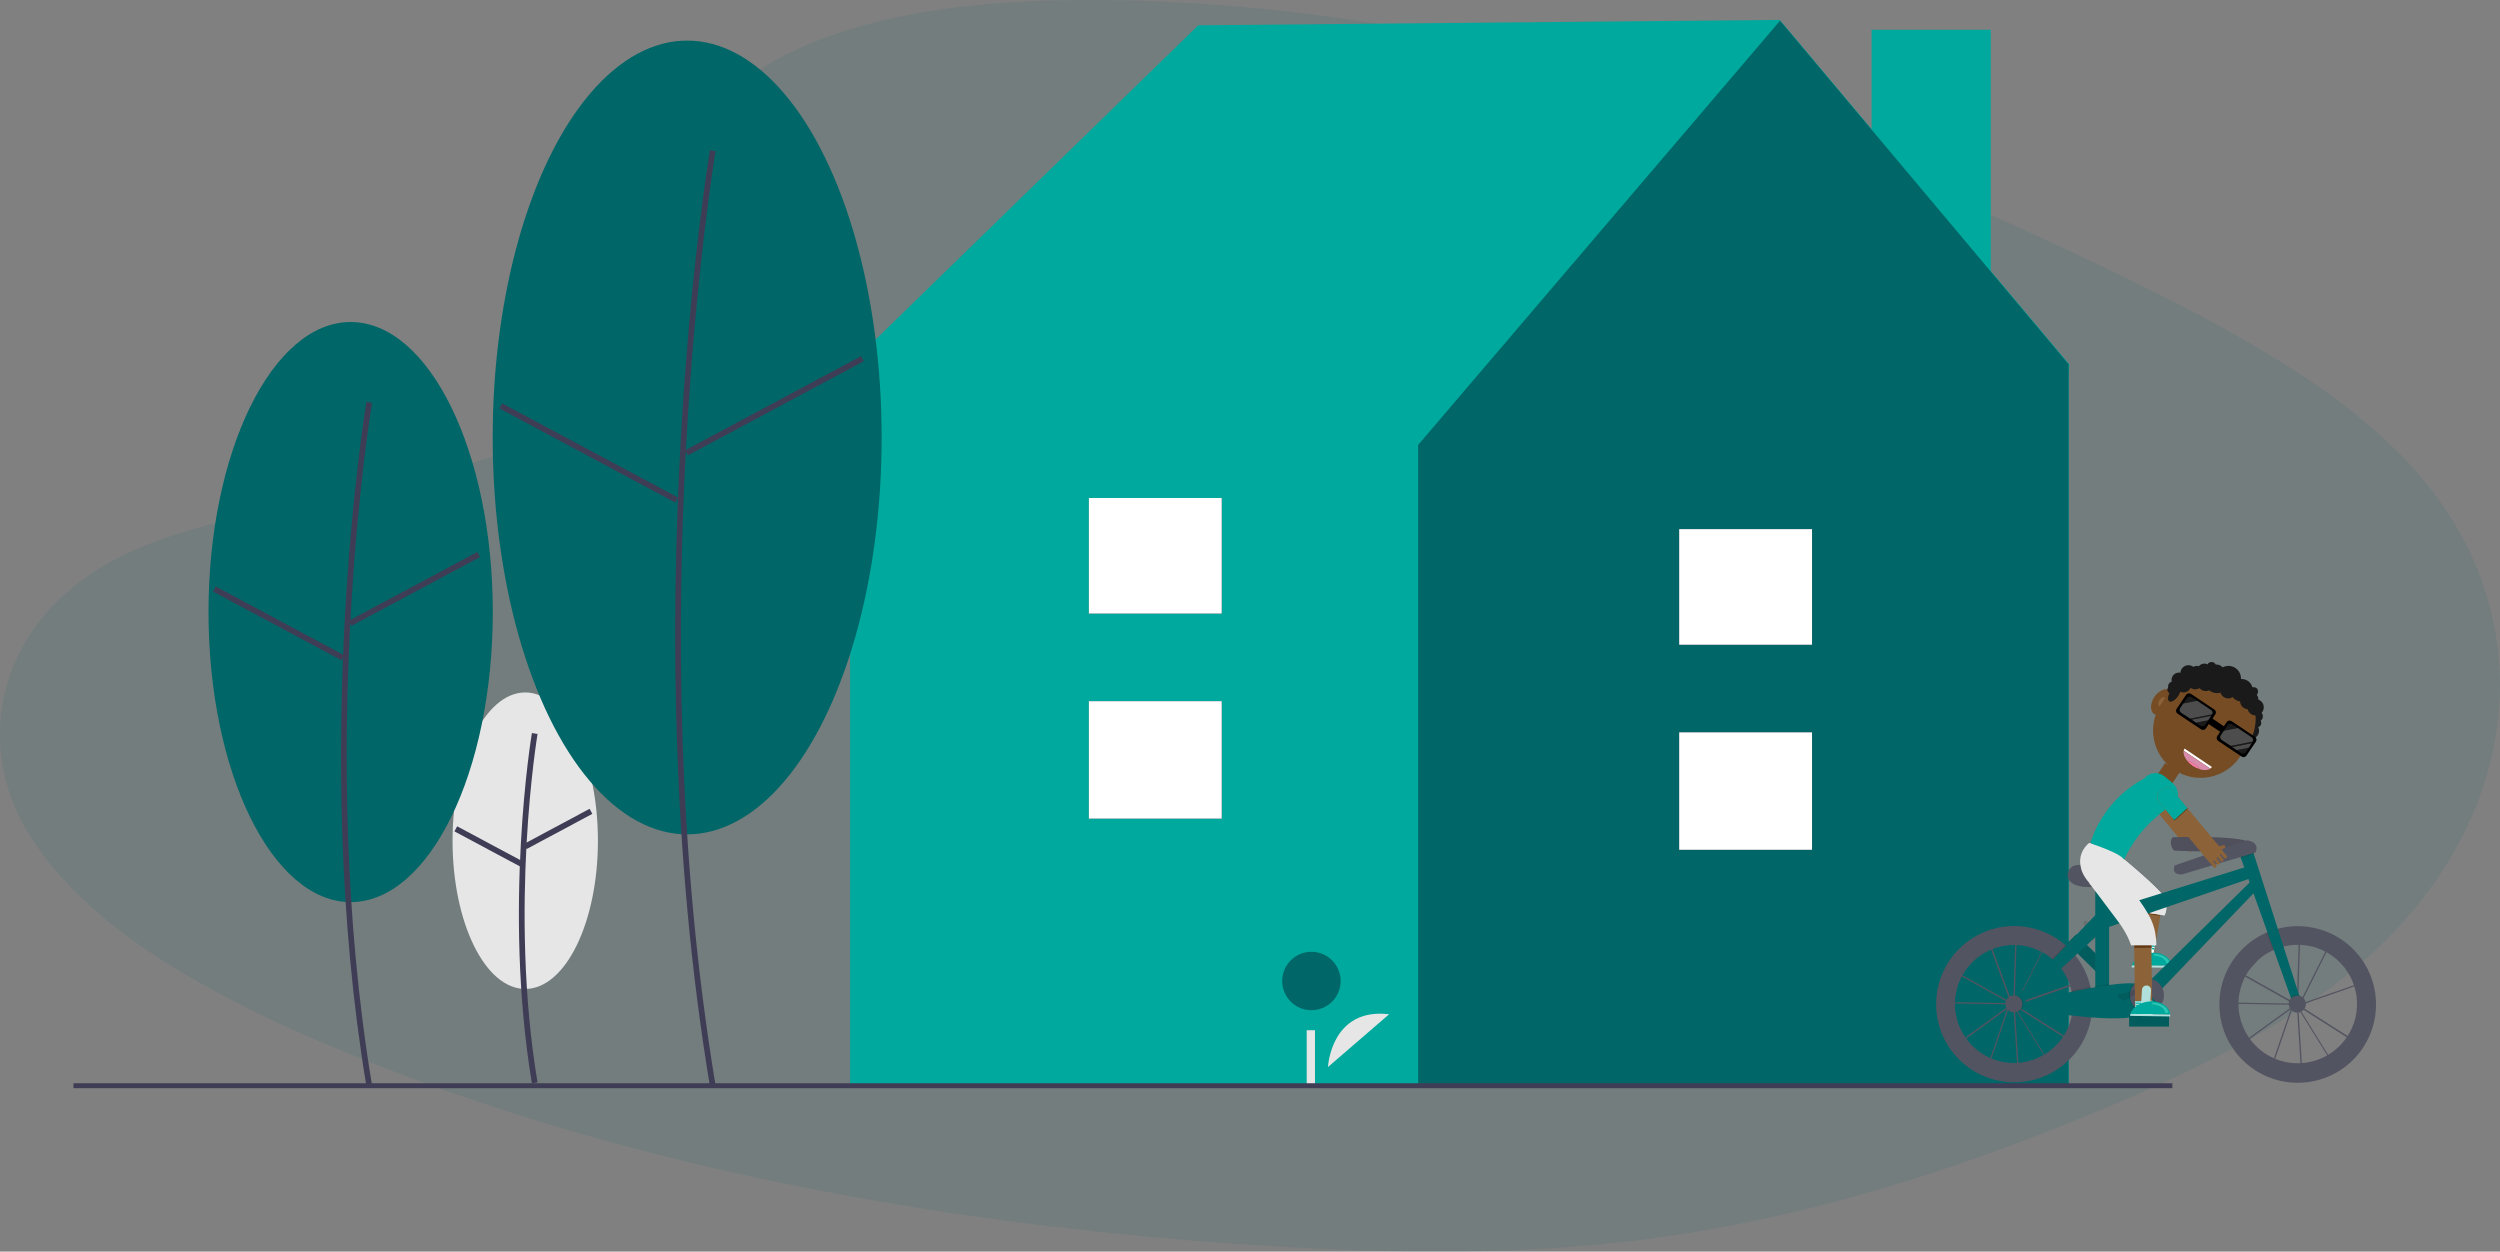 <?xml version="1.0" encoding="utf-8"?>
<!-- Generator: Adobe Illustrator 25.3.1, SVG Export Plug-In . SVG Version: 6.00 Build 0)  -->
<svg version="1.1" id="Layer_1" xmlns="http://www.w3.org/2000/svg" xmlns:xlink="http://www.w3.org/1999/xlink" x="0px" y="0px"
	 viewBox="0 0 2173.8 1088.3" style="enable-background:new 0 0 2173.8 1088.3;" xml:space="preserve">
<rect x="0" y="0" width="2173.8" height="1088.3" fill="#808080" stroke="none"/>
<style type="text/css">
	.st0{opacity:0.1;fill:#006667;enable-background:new    ;}
	.st1{fill:#E6E6E6;}
	.st2{fill:#3F3D56;}
	.st3{fill:#00A99D;}
	.st4{fill:#006667;}
	.st5{fill:#FFFFFF;}
	.st6{fill:#8C6239;}
	.st7{fill:#603813;}
	.st8{fill:#B1E0DC;}
	.st9{fill:#2AC6B3;}
	.st10{fill:none;stroke:#8C6239;stroke-width:2.59;stroke-linecap:round;stroke-miterlimit:10;}
	.st11{fill:none;stroke:#8C6239;stroke-width:2.62;stroke-linecap:round;stroke-miterlimit:10;}
	.st12{fill:#535461;}
	.st13{opacity:0.1;enable-background:new    ;}
	.st14{opacity:5.000000e-02;enable-background:new    ;}
	.st15{fill:#754C24;}
	.st16{fill:#1A1A1A;}
	.st17{fill:#4D4D4D;}
	.st18{fill:#D88BAA;}
	.st19{fill:#FF7BAC;}
	.st20{fill:none;stroke:#8C6239;stroke-width:2.88;stroke-linecap:round;stroke-miterlimit:10;}
	.st21{fill:none;stroke:#8C6239;stroke-width:2.91;stroke-linecap:round;stroke-miterlimit:10;}
</style>
<g id="Layer_2_1_">
	<g id="Layer_1-2">
		<path class="st0" d="M2173.6,585.9l0.1,2.5c0.4,14.5-0.4,29-2.4,43.4c0,0.1,0,0.2,0,0.3c-0.1,1.2-0.3,2.4-0.5,3.6
			c-0.3,2-0.6,4.1-1,6.1c-4.4,25.4-12.2,50.2-23,73.6l0,0c-14.8,32.7-36.4,64.2-64.2,93.9c-8.6,9.1-17.7,17.9-27.5,26.5l0,0
			c-5.2,4.5-10.5,9-16,13.4c-3.9,3.1-7.8,6.1-11.8,9.1l-2.5,1.8c-21.9,15.9-44.8,30.4-68.5,43.5c-39.9,22.2-83,42-126.9,60.4
			c-2.5,1.1-5,2.1-7.5,3.1c-0.2,0.1-0.4,0.2-0.6,0.2c-59.6,24.8-121.6,47.6-185.7,66.4c-70.1,20.7-142.8,36.7-217.6,45.5
			c-104.3,12.3-210.6,10.6-315.1,4.2c-86.9-5.3-173-13.9-257.5-26l-13.9-2c-7.2-1.1-14.4-2.2-21.6-3.3
			c-43.5-6.8-86.6-14.5-129.2-23.3c-107.1-21.8-209.7-50.4-306.2-85.2c-12.3-4.4-24.4-8.9-36.4-13.6c-16.7-6.4-33.2-13.1-49.6-20
			l-10.1-4.2c-41.4-17.4-81.5-37.5-120.2-60.2c-50.1-30-93.3-64.5-122.5-104.7c-4.6-6.3-8.9-12.7-12.8-19.3l-0.4-0.7
			c-2-3.3-3.8-6.7-5.5-10.2c-2.5-5-4.7-10.1-6.6-15.2c-0.4-1-0.8-2-1.1-3c-6.1-17-9.3-35-9.4-53.1c-0.1-16,2.3-31.8,7-47.1l0,0
			c5.3-16.9,13.3-32.9,23.7-47.2l0,0c9.8-13.7,22.5-26.6,37.7-38.4l0,0c11.3-8.6,23.4-16.2,36.1-22.5c24.1-12.1,51-21.1,79-28.4l0,0
			c13.1-3.5,26.5-6.6,39.9-9.5c9.5-2.1,19.1-4.1,28.6-6.1l28.1-5.8c18-3.8,36-7.6,53.7-11.7c48.3-11.1,95.5-24.1,138.9-42.2
			c6.9-2.9,13.9-6,20.8-9.3c8.9-4.2,17.7-8.7,26.3-13.6l0,0c8.7-4.9,17.3-10.1,25.4-15.6c1.3-0.9,2.5-1.7,3.7-2.6
			c6.6-4.6,13-9.5,18.9-14.4c2.9-2.4,5.7-4.9,8.3-7.4c3.7-3.5,7.2-7,10.4-10.6l0,0c16.1-18,25.6-37.5,23.5-57.6
			c-0.3-3.3-1-6.6-1.9-9.8c-3.5-12-6.8-23.7-9.4-35.2c-10.8-47.5-9-91,48.5-134.4C718.6,15.9,833.8,0.5,939.3,0
			c304.9-1.5,586.6,91.8,835.6,206.7c21.5,9.9,42.8,20,63.8,30.2c5.3,2.6,10.6,5.2,15.9,7.8c39.4,19.3,78.3,39.5,114.6,61.3
			c2.9,1.8,5.9,3.5,8.8,5.3c1.8,1.1,3.6,2.2,5.3,3.3c11.3,7.1,22.3,14.3,33,21.8c27.4,18.8,52.9,40.2,76.1,64.1
			c33.7,35.9,57.1,75.1,69.4,116.2l0,0c4.6,14.8,7.9,29.9,9.8,45.3c0.6,4.5,1,9,1.4,13.5l0.2,4.3
			C2173.4,581.8,2173.6,583.8,2173.6,585.9z"/>
		<ellipse class="st1" cx="456.7" cy="731" rx="63.2" ry="128.9"/>
		<path class="st2" d="M462.5,942c-25.3-151.8-0.3-303.1,0-304.6l4.9,0.8c-0.2,1.5-25.2,152,0,303L462.5,942z"/>
		
			<rect x="452.5" y="718.3" transform="matrix(0.882 -0.472 0.472 0.882 -282.62 313.883)" class="st2" width="64.8" height="5"/>
		
			<rect x="422.1" y="703.7" transform="matrix(0.472 -0.882 0.882 0.472 -424.752 763.044)" class="st2" width="5" height="64.8"/>
		<rect x="1627.4" y="25.9" class="st3" width="103.6" height="358.5"/>
		<polygon class="st3" points="1799.4,317 1547.5,17.3 1041.9,22 735.2,320.7 741.4,324.7 739.2,324.7 739.2,946 1798.7,946 
			1798.7,324.7 		"/>
		<polygon class="st4" points="1547.8,18 1233.1,386.9 1233.1,946 1798.7,946 1798.7,316.7 		"/>
		<rect x="1460.1" y="636.8" class="st2" width="115.5" height="102.1"/>
		<rect x="1460.1" y="460.1" class="st2" width="115.5" height="100.5"/>
		<rect x="1460.1" y="636.8" class="st5" width="115.5" height="102.1"/>
		<rect x="1460.1" y="460.1" class="st5" width="115.5" height="100.5"/>
		<path class="st1" d="M1154.7,927.8c0,0,2.5-51.9,53.2-45.9"/>
		<circle class="st4" cx="1140.3" cy="853" r="25.4"/>
		<rect x="1136.2" y="895.8" class="st1" width="7.2" height="50.2"/>
		<ellipse class="st4" cx="304.9" cy="532.2" rx="123.6" ry="252.2"/>
		<path class="st2" d="M318.6,944.5c-49.4-296.6-0.5-592.1,0-595l4.9,0.8c-0.5,2.9-49.3,297.6,0,593.4L318.6,944.5z"/>
		
			<rect x="296.7" y="509.6" transform="matrix(0.882 -0.472 0.472 0.882 -198.977 230.355)" class="st2" width="126.7" height="5"/>
		
			<rect x="239.6" y="478.7" transform="matrix(0.472 -0.882 0.882 0.472 -350.086 499.744)" class="st2" width="5" height="126.7"/>
		<ellipse class="st4" cx="597.5" cy="380.4" rx="169.1" ry="345.1"/>
		<path class="st2" d="M617.3,944.5c-67.6-405.7-0.7-809.9,0-813.9l4.9,0.8c-0.7,4-67.5,407.4,0,812.3L617.3,944.5z"/>
		
			<rect x="586.4" y="350.5" transform="matrix(0.882 -0.472 0.472 0.882 -86.919 359.188)" class="st2" width="173.4" height="5"/>
		
			<rect x="509.2" y="307.3" transform="matrix(0.472 -0.882 0.882 0.472 -77.152 659.222)" class="st2" width="5" height="173.4"/>
		<rect x="63.9" y="941.9" class="st2" width="1825" height="4.3"/>
		<rect x="946.8" y="609.7" class="st2" width="115.5" height="102.1"/>
		<rect x="946.8" y="433" class="st2" width="115.5" height="100.5"/>
		<rect x="946.8" y="609.7" class="st5" width="115.5" height="102.1"/>
		<rect x="946.8" y="433" class="st5" width="115.5" height="100.5"/>
		<g>
			<path class="st6" d="M1870.6,837.4l-12.6-2.1c-0.6-0.1-1-0.7-0.9-1.3l8.4-51.4c0.7-4.1,4.5-6.8,8.6-6.2l0,0
				c4.1,0.7,6.8,4.5,6.2,8.6l-8.4,51.4C1871.8,837.1,1871.2,837.5,1870.6,837.4L1870.6,837.4z"/>
			<path class="st6" d="M1832.3,753l9.1-9.1c0.4-0.4,1.1-0.4,1.6,0L1878,779c2.9,2.9,2.9,7.7,0,10.6l0,0c-2.9,2.9-7.7,2.9-10.6,0
				l-35.1-35.1C1831.9,754.1,1831.9,753.4,1832.3,753L1832.3,753z"/>
			
				<rect x="1869.5" y="786" transform="matrix(0.16 -0.987 0.987 0.16 788.115 2513.347)" class="st7" width="3.4" height="15"/>
			
				<rect x="1856.4" y="820.1" transform="matrix(0.16 -0.987 0.987 0.16 749.876 2536.662)" class="st5" width="18.7" height="15"/>
			
				<rect x="1860" y="810" transform="matrix(0.16 -0.987 0.987 0.16 756.814 2523.861)" class="st3" width="1.3" height="15"/>
			
				<rect x="1866.1" y="814.3" transform="matrix(0.16 -0.987 0.987 0.16 756.419 2532.69)" class="st3" width="1.3" height="15"/>
			
				<rect x="1865.7" y="816.4" transform="matrix(0.16 -0.987 0.987 0.16 754.064 2534.137)" class="st3" width="1.3" height="15"/>
			<path class="st8" d="M1870.3,837.6l-7.8-0.4l0,0l1-18.7c0.1-2.2,2-3.8,4.1-3.7l0,0l0,0c2.2,0.1,3.8,2,3.7,4.1c0,0,0,0,0,0
				L1870.3,837.6L1870.3,837.6L1870.3,837.6z"/>
			<path class="st3" d="M1872.4,828.4c8.9,0,15.6,5,16,11.3l-34.7-0.2C1855.6,833.2,1863.6,828.4,1872.4,828.4z"/>
			<path class="st8" d="M1888.3,839.7c0.1,0.6,0.1,1.1,0,1.7l-34.9-0.2c0.1-0.6,0.2-1.1,0.4-1.7L1888.3,839.7z"/>
			<path class="st9" d="M1886.4,838c0-0.1,0.1-0.2,0.1-0.3c-0.1-3.9-5.7-7.6-12.6-8.3c-0.8-0.1-1.5,0.2-1.4,0.7c0,0.4,0.7,0.9,1.5,1
				c5.3,0.5,9.6,3.4,9.6,6.3c0,0.5,0.7,0.9,1.5,1C1885.5,838.6,1886,838.4,1886.4,838z"/>
			<path class="st1" d="M1862.9,793l19.1,2.9c1.2-2.5,1.8-5.3,1.7-8.1c-0.3-7-5-12-8.1-15c-14.3-14.3-37.5-32.8-39.9-34.7
				l-14.8,13.9c11.2,9.3,19.2,15.5,25.2,19.6c0,0,3.1,2.1,11.6,10.4c1.7,1.6,3.1,3.6,4,5.8C1862.4,789.5,1862.8,791.3,1862.9,793z"
				/>
			<path class="st1" d="M1863,793.1l19.1,2.9c1.2-2.5,1.8-5.3,1.7-8.1c-0.2-7-5-12-8.1-15c-14.3-14.3-37.5-32.8-39.9-34.7
				c-4.9,4.7-9.9,9.3-14.8,13.9c11.2,9.3,19.2,15.5,25.2,19.6c0,0,3.1,2.1,11.6,10.4c1.7,1.6,3.1,3.6,4,5.8
				C1862.5,789.6,1862.9,791.3,1863,793.1z"/>
			<line class="st10" x1="1900.4" y1="726.9" x2="1911.9" y2="724.3"/>
			<line class="st11" x1="1899.9" y1="727.3" x2="1907.7" y2="736.9"/>
			<line class="st11" x1="1902.6" y1="724.9" x2="1910.4" y2="734.5"/>
			<line class="st11" x1="1897.1" y1="729.7" x2="1904.9" y2="739.2"/>
			<line class="st11" x1="1905.3" y1="722.5" x2="1913.1" y2="732"/>
			<path class="st6" d="M1902.2,736.3l8.5-7.6c0.5-0.5,0.6-1.3,0.1-1.8l-38.4-47c-2-2.5-5.7-3-8.2-1c-0.1,0.1-0.2,0.1-0.2,0.2
				l-1.3,1.1c-2.5,2.3-2.8,6.2-0.6,8.8l38.4,47C1900.9,736.6,1901.7,736.7,1902.2,736.3C1902.2,736.3,1902.2,736.3,1902.2,736.3z"/>
			<polygon class="st7" points="1873.8,703.4 1884.2,694.2 1882.5,692.1 1872.1,701.3 			"/>
			<path class="st3" d="M1873.5,703l10.5-9.3l-11.3-13.9c-2-2.6-5.8-3-8.3-1c-0.1,0.1-0.2,0.1-0.2,0.2l-1.3,1.1
				c-2.6,2.3-2.8,6.3-0.7,8.9L1873.5,703z"/>
			<path class="st12" d="M2000.8,931.9l-3.6-56.6l-0.1-0.1l-3.7,1.3l-16.8,49.1l-26.8-19l42.6-30.9v-0.1l0.2-0.1l2.8-2l-44.7-25.1
				l-11,12l1.7,11.3l51.4,0.9v1.1l-52.2-0.9l-2-12.8l15-16.5l22.4-26.1l0.4,1.1l4.7-5.2l17.7,3.2v-0.7h1.1v0.9l26.3,4.7l-24.5,49
				l-3.6,2.6v0.6l56.6-19.7l-6.7,52.8l-48-30.6l-1.7-0.9l28.3,45.6L2000.8,931.9z M1998.5,877.3l3.4,52.9l23.2-10.1L1998.5,877.3z
				 M1951.9,906.5l24.2,17.1l15.8-46.1L1951.9,906.5z M1999.5,874.3l1.2,0.7l46.5,29.6l6.2-49.1L1999.5,874.3z M1995.4,870.1
				l1.4,2.3l0.3-0.2l1.7-54.7l-17.2-3.1l-4.7,5.2L1995.4,870.1z M1951.8,847.5l43.3,24.3l-0.7-1.2l-18.3-49.9l-21.5,23.7
				L1951.8,847.5z M2000,817.8l-1.7,53.6l2.6-1.9l23.7-47.3L2000,817.8z"/>
			<path class="st12" d="M1754.3,931.6l-3.7-56.7l-0.1-0.1l-3.7,1.3l-16.8,49.1l-26.8-19l42.6-30.9v-0.1l0.2-0.1l2.8-2l-44.7-25.1
				l-11,12l1.7,11.3l51.4,0.9v1.1l-52.3-0.9l-2-12.8l15-16.5l22.4-26.2l0.4,1.1l4.7-5.2l17.6,3.2v-0.7h1.1v0.9l26.2,4.7l-24.5,49
				l-3.6,2.6v0.6l56.6-19.7l-6.7,52.8l-48-30.6l-1.7-1l28.3,45.6L1754.3,931.6z M1752,877l3.4,52.9l23.2-10.1L1752,877z
				 M1705.3,906.3l24.2,17.1l15.8-46.2L1705.3,906.3z M1753,874.1l1.2,0.7l46.5,29.6l6.2-49.1L1753,874.1z M1748.9,869.9l1.4,2.3
				l0.3-0.2l1.7-54.7l-17.2-3.1l-4.7,5.2L1748.9,869.9z M1705.2,847.3l43.3,24.3l-0.8-1.2l-18.3-49.9l-21.5,23.6L1705.2,847.3z
				 M1753.5,817.6l-1.7,53.7l2.6-1.9L1778,822L1753.5,817.6z"/>
			
				<rect x="1808.8" y="811.9" transform="matrix(0.702 -0.712 0.712 0.702 -50.297 1538.147)" class="st4" width="11" height="34.7"/>
			
				<rect x="1808.8" y="811.9" transform="matrix(0.702 -0.712 0.712 0.702 -50.297 1538.147)" class="st13" width="11" height="34.7"/>
			<path class="st13" d="M1831.7,810.6c-1,0.8-1.5,1.2-1.5,1.2s-18.5,6.4-18.5-10.4c0,0,0.9-0.5,2.3-1.3c2.9,4.7,8.1,7.6,13.6,7.6h2
				L1831.7,810.6z"/>
			<path class="st12" d="M1997.9,805.3c-37.6,0-68.1,30.5-68.1,68.1s30.5,68.1,68.1,68.1c37.6,0,68.1-30.5,68.1-68.1
				c0-9.3-1.9-18.5-5.6-27.1C2049.6,821.4,2025,805.3,1997.9,805.3z M1997.6,924.5c-28.4-0.1-51.3-23.3-51.2-51.7
				c0.1-20,11.7-38.1,29.9-46.5c2.7-1.2,5.5-2.2,8.4-3c27.4-7.4,55.7,8.9,63,36.4c7.4,27.4-8.9,55.7-36.4,63
				C2006.9,924,2002.3,924.5,1997.6,924.5L1997.6,924.5z"/>
			<path class="st12" d="M1889.1,728c0,0,68.1-2.3,69.4,6.5c1.4,8.8-68.1,5.1-68.1,5.1S1884.9,734,1889.1,728z"/>
			<path class="st14" d="M1889.1,728c0,0,68.1-2.3,69.4,6.5c1.4,8.8-68.1,5.1-68.1,5.1S1884.9,734,1889.1,728z"/>
			<rect x="1821.9" y="763.2" class="st4" width="12" height="104.6"/>
			<path class="st13" d="M1834,763.1v8.1c-4,0.5-8.1,0.9-12,1v-9H1834z"/>
			<path class="st12" d="M1833.1,754.5c-1.7-0.1-3.4-0.4-5-0.7c-6.5-1.3-23-3.9-27.4,0.6c-5.6,5.6-3.7,15.3,11.1,16.7
				c14.8,1.4,40.3-2.3,45.4-7.8C1850.1,758.1,1841.8,755.1,1833.1,754.5z"/>
			<polygon class="st4" points="1830.7,791.9 1957.1,752.5 1961.3,762.2 1831.7,806.7 			"/>
			<polygon class="st4" points="1868.2,853.9 1959.4,764.1 1964.5,771.5 1877.5,862.2 			"/>
			<path class="st13" d="M1984.7,823.4c-2.9,0.7-5.7,1.7-8.4,3l-5.5-15.4c2.9-1.3,5.9-2.3,8.9-3.2L1984.7,823.4z"/>
			<polygon class="st4" points="2000.2,868.7 1993.7,872.4 1948.5,746.1 1946.5,740.5 1957.1,734.4 1959.8,742.8 			"/>
			<polygon class="st13" points="1959.8,742.8 1948.5,746.1 1946.5,740.5 1957.1,734.4 			"/>
			<path class="st12" d="M1890.9,752.5l63.4-21.8c0,0,11.1,1.4,6.9,10.6l-63.9,19C1897.4,760.4,1887.7,761.3,1890.9,752.5z"/>
			<path class="st12" d="M1817.7,858.2c-2.3-10.3-7-19.9-13.7-28.1c-23.8-29-66.6-33.3-95.6-9.5c-29,23.8-33.3,66.6-9.5,95.6
				c23.8,29,66.6,33.3,95.6,9.5C1814.4,909.4,1823.4,883.3,1817.7,858.2z M1751.1,924.3c-28.3,0-51.3-23.1-51.2-51.4
				c0-28.3,23.1-51.3,51.4-51.2c28.3,0,51.3,23.1,51.2,51.4c0,3-0.3,6.1-0.8,9.1C1797.2,906.6,1775.9,924.3,1751.1,924.3
				L1751.1,924.3z"/>
			<path class="st13" d="M1819.4,873.1c0,3.6-0.3,7.1-0.8,10.6c-5.6-0.4-11.3-1-16.9-1.6c1.2-6.9,1.1-13.9-0.5-20.8
				c5.5-1.1,11.1-2.2,16.5-3.3C1818.8,863,1819.4,868.1,1819.4,873.1z"/>
			<path class="st13" d="M1834,855.5v12.3h-12v-10.4C1826.1,856.6,1830.2,856,1834,855.5z"/>
			<path class="st4" d="M1756.2,872.9c0,0,97.2-25.4,105.1-15.7c7.9,9.7,16.2,22.7-8.3,27.3s-98.6-7.8-98.6-7.8L1756.2,872.9z"/>
			<path class="st13" d="M1804,830l-12.3,11.3c-2.2-2.8-4.7-5.4-7.4-7.7l11.5-12C1798.8,824.2,1801.5,827,1804,830z"/>
			<polygon class="st4" points="1752.9,867.8 1825.6,791.9 1828,809.4 1756.6,874.7 			"/>
			<circle class="st13" cx="1752" cy="872.9" r="7.4"/>
			<circle class="st12" cx="1751.1" cy="872.9" r="7.4"/>
			<circle class="st13" cx="1997.2" cy="872.2" r="7.4"/>
			<circle class="st12" cx="1997.6" cy="873.1" r="7.4"/>
			<circle class="st13" cx="1865.9" cy="865.5" r="14.8"/>
			<circle class="st12" cx="1866.8" cy="865.5" r="14.8"/>
			<path class="st4" d="M1862.2,861.2L1862.2,861.2c1.7-1.3,4.2-1,5.5,0.8l11.8,15.7c1.3,1.7,1,4.2-0.8,5.5l0,0
				c-1.7,1.3-4.2,1-5.5-0.8l-11.8-15.7C1860.1,865,1860.5,862.5,1862.2,861.2z"/>
			<path class="st13" d="M1861.4,862.2l-15,8.1l-4.6-3.5v-2.3c5.2-0.4,10.2-1.9,14.8-4.5c1.4-0.8,2.7-1.6,3.7-2.2
				C1860.9,860.5,1861.4,862.2,1861.4,862.2z"/>
			<rect x="1851.3" y="881.6" class="st4" width="34.7" height="11"/>
			<rect x="1851.3" y="881.6" class="st13" width="34.7" height="11"/>
			<path class="st6" d="M1870.5,882.4l-12.8,0.2c-0.6,0-1.1-0.5-1.1-1.1l-1.1-66.9c-0.1-4.1,3.2-7.5,7.4-7.6l0,0
				c4.1-0.1,7.5,3.2,7.6,7.4l1.1,66.9C1871.6,881.8,1871.1,882.3,1870.5,882.4z"/>
			<path class="st6" d="M1831.8,770.4l10.6-7.2c0.5-0.3,1.2-0.2,1.6,0.3l26.7,39.5c2.3,3.4,1.4,8.1-2,10.4l0,0
				c-3.4,2.3-8.1,1.4-10.4-2l-26.7-39.5C1831.2,771.4,1831.3,770.8,1831.8,770.4z"/>
			
				<rect x="1855.6" y="819.7" transform="matrix(1 -1.657981e-02 1.657981e-02 1 -13.371 31.002)" class="st7" width="15" height="4.3"/>
			
				<rect x="1856.5" y="870.2" transform="matrix(1 -1.657981e-02 1.657981e-02 1 -14.276 31.026)" class="st5" width="15" height="12.7"/>
			
				<rect x="1856.5" y="870.6" transform="matrix(1 -1.657981e-02 1.657981e-02 1 -14.186 31.023)" class="st3" width="15" height="0.9"/>
			
				<rect x="1856.5" y="872.1" transform="matrix(1 -1.657981e-02 1.657981e-02 1 -14.21 31.024)" class="st3" width="15" height="0.9"/>
			
				<rect x="1856.5" y="873.5" transform="matrix(1 -1.657981e-02 1.657981e-02 1 -14.233 31.025)" class="st3" width="15" height="0.9"/>
			<path class="st1" d="M1853,822h22c0-3.9-0.4-7.8-1.1-11.6c-2-9.8-6.1-16.9-16.2-31.2c-5.5-7.8-12.2-16.9-20.1-27l-21,15.7
				c3.1,4,13.7,17.9,25.5,33.8c3.1,4.2,5.8,8.6,8.1,13.3C1851.3,817.3,1852.2,819.6,1853,822z"/>
			
				<rect x="1878" y="666" transform="matrix(0.557 -0.83 0.83 0.557 275.514 1863.634)" class="st15" width="15" height="15"/>
			
				<ellipse transform="matrix(0.557 -0.83 0.83 0.557 325.991 1831.802)" class="st15" cx="1880.9" cy="610.2" rx="12.5" ry="8.2"/>
			
				<ellipse transform="matrix(0.557 -0.83 0.83 0.557 326.312 1831.842)" class="st6" cx="1881" cy="609.9" rx="4.5" ry="3"/>
			<circle class="st16" cx="1957.2" cy="635.4" r="7.1"/>
			<circle class="st16" cx="1962.4" cy="628.6" r="3.8"/>
			<circle class="st16" cx="1963.2" cy="622.9" r="4.4"/>
			<path class="st15" d="M1890.8,669.6L1890.8,669.6c-19.1-12.5-24.4-38.1-11.9-57.1l6.7-10.2c12.5-19.1,38.1-24.4,57.1-11.9l0,0
				c19.1,12.5,24.4,38.1,11.9,57.1l-6.7,10.2C1935.4,676.8,1909.8,682.1,1890.8,669.6z"/>
			<path d="M1949.2,657.9l-20.5-13.7c-1.3-0.9-1.7-2.7-0.8-4.1l8.3-12.3c0.9-1.3,2.7-1.7,4.1-0.8l20.5,13.7c1.3,0.9,1.7,2.7,0.8,4.1
				l-8.3,12.3C1952.3,658.4,1950.5,658.8,1949.2,657.9z"/>
			<path d="M1913.9,634.2l-20.5-13.7c-1.3-0.9-1.7-2.7-0.8-4.1l8.3-12.3c0.9-1.3,2.7-1.7,4.1-0.8l20.5,13.7c1.3,0.9,1.7,2.7,0.8,4.1
				l-8.3,12.3C1917,634.7,1915.2,635.1,1913.9,634.2z"/>
			<path d="M1931.8,637.2l-12.3-8.3c-0.4-0.3-0.6-0.9-0.3-1.4l2.1-3.1c0.3-0.4,0.9-0.6,1.4-0.3l12.3,8.3c0.4,0.3,0.6,0.9,0.3,1.4
				l-2.1,3.1C1932.8,637.4,1932.2,637.5,1931.8,637.2z"/>
			<path class="st16" d="M1901.6,606.9c0.9-1.3,2.7-1.7,4-0.8l4.8,3.2l-12.1,2.4L1901.6,606.9z"/>
			<path class="st16" d="M1917.4,630.3c-0.9,1.3-2.7,1.7-4,0.8l-3.9-2.7l10.6-2.1L1917.4,630.3z"/>
			<path class="st16" d="M1923.5,621.2c0,0.1-0.1,0.2-0.1,0.2l-0.7,1l-17,3.4l-1.3-0.9L1923.5,621.2z"/>
			<path class="st17" d="M1896.5,619.7c-1.3-0.9-1.7-2.7-0.8-4c0,0,0,0,0,0l2.7-4l12.1-2.4l12.1,8.1c1.2,0.8,1.6,2.5,0.9,3.7
				l-19.1,3.8L1896.5,619.7z"/>
			<path class="st17" d="M1920.1,626.3l-10.6,2.1l-3.8-2.6l17-3.4L1920.1,626.3z"/>
			<path class="st16" d="M1936.9,630.6c0.9-1.3,2.7-1.7,4-0.8l4.8,3.3l-12.1,2.4L1936.9,630.6z"/>
			<path class="st16" d="M1952.8,654c-0.9,1.3-2.7,1.7-4,0.8c0,0,0,0,0,0l-3.9-2.6l10.6-2.1L1952.8,654z"/>
			<path class="st16" d="M1958.8,644.9c0,0.1-0.1,0.2-0.1,0.2l-0.7,1l-17,3.4l-1.3-0.9L1958.8,644.9z"/>
			<path class="st17" d="M1931.8,643.4c-1.3-0.9-1.7-2.7-0.8-4l2.7-4l12.1-2.4l12.1,8.1c1.2,0.8,1.6,2.4,0.9,3.7l-19.1,3.8
				L1931.8,643.4z"/>
			<path class="st17" d="M1955.4,650.1l-10.6,2.1l-3.8-2.6l17-3.4L1955.4,650.1z"/>
			<circle class="st16" cx="1961.3" cy="615" r="7.1"/>
			<circle class="st16" cx="1957.7" cy="608" r="6"/>
			<circle class="st16" cx="1937.7" cy="589.9" r="10.9"/>
			<circle class="st16" cx="1949.1" cy="600.2" r="9.8"/>
			<circle class="st16" cx="1959.6" cy="601.3" r="3.8"/>
			<circle class="st16" cx="1927.2" cy="584.9" r="7.1"/>
			<circle class="st16" cx="1919.7" cy="586.4" r="7.1"/>
			<circle class="st16" cx="1910.1" cy="584.1" r="5.1"/>
			<circle class="st16" cx="1923" cy="579.4" r="3.8"/>
			<circle class="st16" cx="1916.7" cy="583" r="6"/>
			<circle class="st16" cx="1902.9" cy="585.4" r="7"/>
			<circle class="st16" cx="1894.7" cy="591.3" r="6.5"/>
			<circle class="st16" cx="1899.8" cy="587" r="2.2"/>
			<circle class="st16" cx="1889.6" cy="597" r="4.4"/>
			<circle class="st16" cx="1887.8" cy="599.7" r="3.2"/>
			<circle class="st16" cx="1927.8" cy="591.8" r="10.9"/>
			<circle class="st16" cx="1918" cy="593.8" r="7.1"/>
			<circle class="st16" cx="1908.8" cy="592.4" r="7"/>
			<circle class="st16" cx="1898.7" cy="595.6" r="6.5"/>
			
				<ellipse transform="matrix(0.557 -0.83 0.83 0.557 336.881 1837.309)" class="st16" cx="1891.5" cy="602.7" rx="8.1" ry="3.9"/>
			<circle class="st16" cx="1954.9" cy="609.6" r="7.1"/>
			<circle class="st16" cx="1937.5" cy="600.3" r="7"/>
			<path class="st5" d="M1899.5,650.9l23.8,16l0,0c-0.4,0.6-0.9,1-1.4,1.4l-23.2-15.6C1898.9,652.1,1899.2,651.5,1899.5,650.9z"/>
			<path class="st18" d="M1901.6,661.3c-2.3-2.9-3.4-6-2.9-8.5l23.2,15.6c-2.1,1.4-5.5,1.6-9.1,0.5
				C1909.9,665.3,1906,662.7,1901.6,661.3L1901.6,661.3z"/>
			<path class="st19" d="M1901.6,661.3c4.4,1.4,8.2,4,11.1,7.5C1908.4,667.5,1904.5,664.9,1901.6,661.3z"/>
			<path class="st3" d="M1817.7,732.6l26.2,22c8.9-23.3,25.4-42.9,46.9-55.8c2.1-2.6,3.2-5.9,2.9-9.2c-0.3-3.3-1.9-6.4-4.5-8.6
				l-6.9-5.8c-5.4-4.5-13.3-3.8-17.8,1.6C1842.3,688.7,1825.5,708.7,1817.7,732.6z"/>
			<line class="st20" x1="1920.8" y1="739.5" x2="1933.5" y2="736.4"/>
			<line class="st21" x1="1920.2" y1="739.9" x2="1929" y2="750.5"/>
			<line class="st21" x1="1923.2" y1="737.2" x2="1932" y2="747.8"/>
			<line class="st21" x1="1917.2" y1="742.6" x2="1926" y2="753.1"/>
			<line class="st21" x1="1926.2" y1="734.5" x2="1935" y2="745"/>
			<path class="st6" d="M1922.9,750l9.5-8.7c0.5-0.5,0.6-1.3,0.1-1.9l-43.7-52.4c-2.1-2.6-5.9-3-8.5-0.9c-0.1,0.1-0.2,0.2-0.3,0.2
				l-2.1,1.9c-2.6,2.4-2.8,6.4-0.5,9.1l43.7,52.4C1921.5,750.3,1922.3,750.4,1922.9,750C1922.9,750,1922.9,750,1922.9,750z"/>
			<polygon class="st7" points="1890.9,713.6 1902.3,703.2 1900.3,700.9 1889,711.3 			"/>
			<path class="st3" d="M1890.5,713.1l11.5-10.5l-13.1-15.7c-2.1-2.6-6-3-8.6-0.9c-0.1,0.1-0.2,0.1-0.3,0.2l-2.1,1.9
				c-2.6,2.5-2.8,6.5-0.5,9.2L1890.5,713.1z"/>
			<path class="st8" d="M1869.1,879.7l-7.8-0.5l0,0l1.2-18.6c0.1-2.2,2-3.8,4.2-3.7l0,0l0,0c2.2,0.1,3.8,2,3.7,4.2c0,0,0,0,0,0
				L1869.1,879.7L1869.1,879.7z"/>
			<path class="st3" d="M1871.2,870.7c8.8,0.1,15.5,5.1,15.9,11.4l-34.7-0.5C1854.4,875.3,1862.3,870.6,1871.2,870.7z"/>
			<path class="st8" d="M1887,882.1c0,0.6,0,1.1,0,1.7l-34.9-0.5c0.1-0.6,0.2-1.1,0.4-1.7L1887,882.1z"/>
			<path class="st9" d="M1885.1,880.4c0.1-0.1,0.1-0.2,0.1-0.3c0-3.9-5.7-7.6-12.5-8.4c-0.8-0.1-1.5,0.2-1.5,0.7s0.7,0.9,1.5,1
				c5.2,0.6,9.5,3.5,9.6,6.4c0,0.4,0.7,0.9,1.5,1C1884.2,881,1884.8,880.8,1885.1,880.4z"/>
			<path class="st1" d="M1816.6,732.9c-3.8,3.1-6.5,7.4-7.5,12.1c-0.5,2.7-0.5,5.4,0,8.1c0.5,3.3,2.1,8.4,7.5,14.5
				c7.3,8.2,27.8,25.3,37.6,18.5c6.1-4.2,7.8-17.5,2.9-23.7c-3.6-4.5-10.9-6.7-10.6-11c0.1-1.1,0.7-1.5,0.8-2.3
				C1847.7,746.2,1841.7,741.4,1816.6,732.9z"/>
		</g>
	</g>
</g>
</svg>
